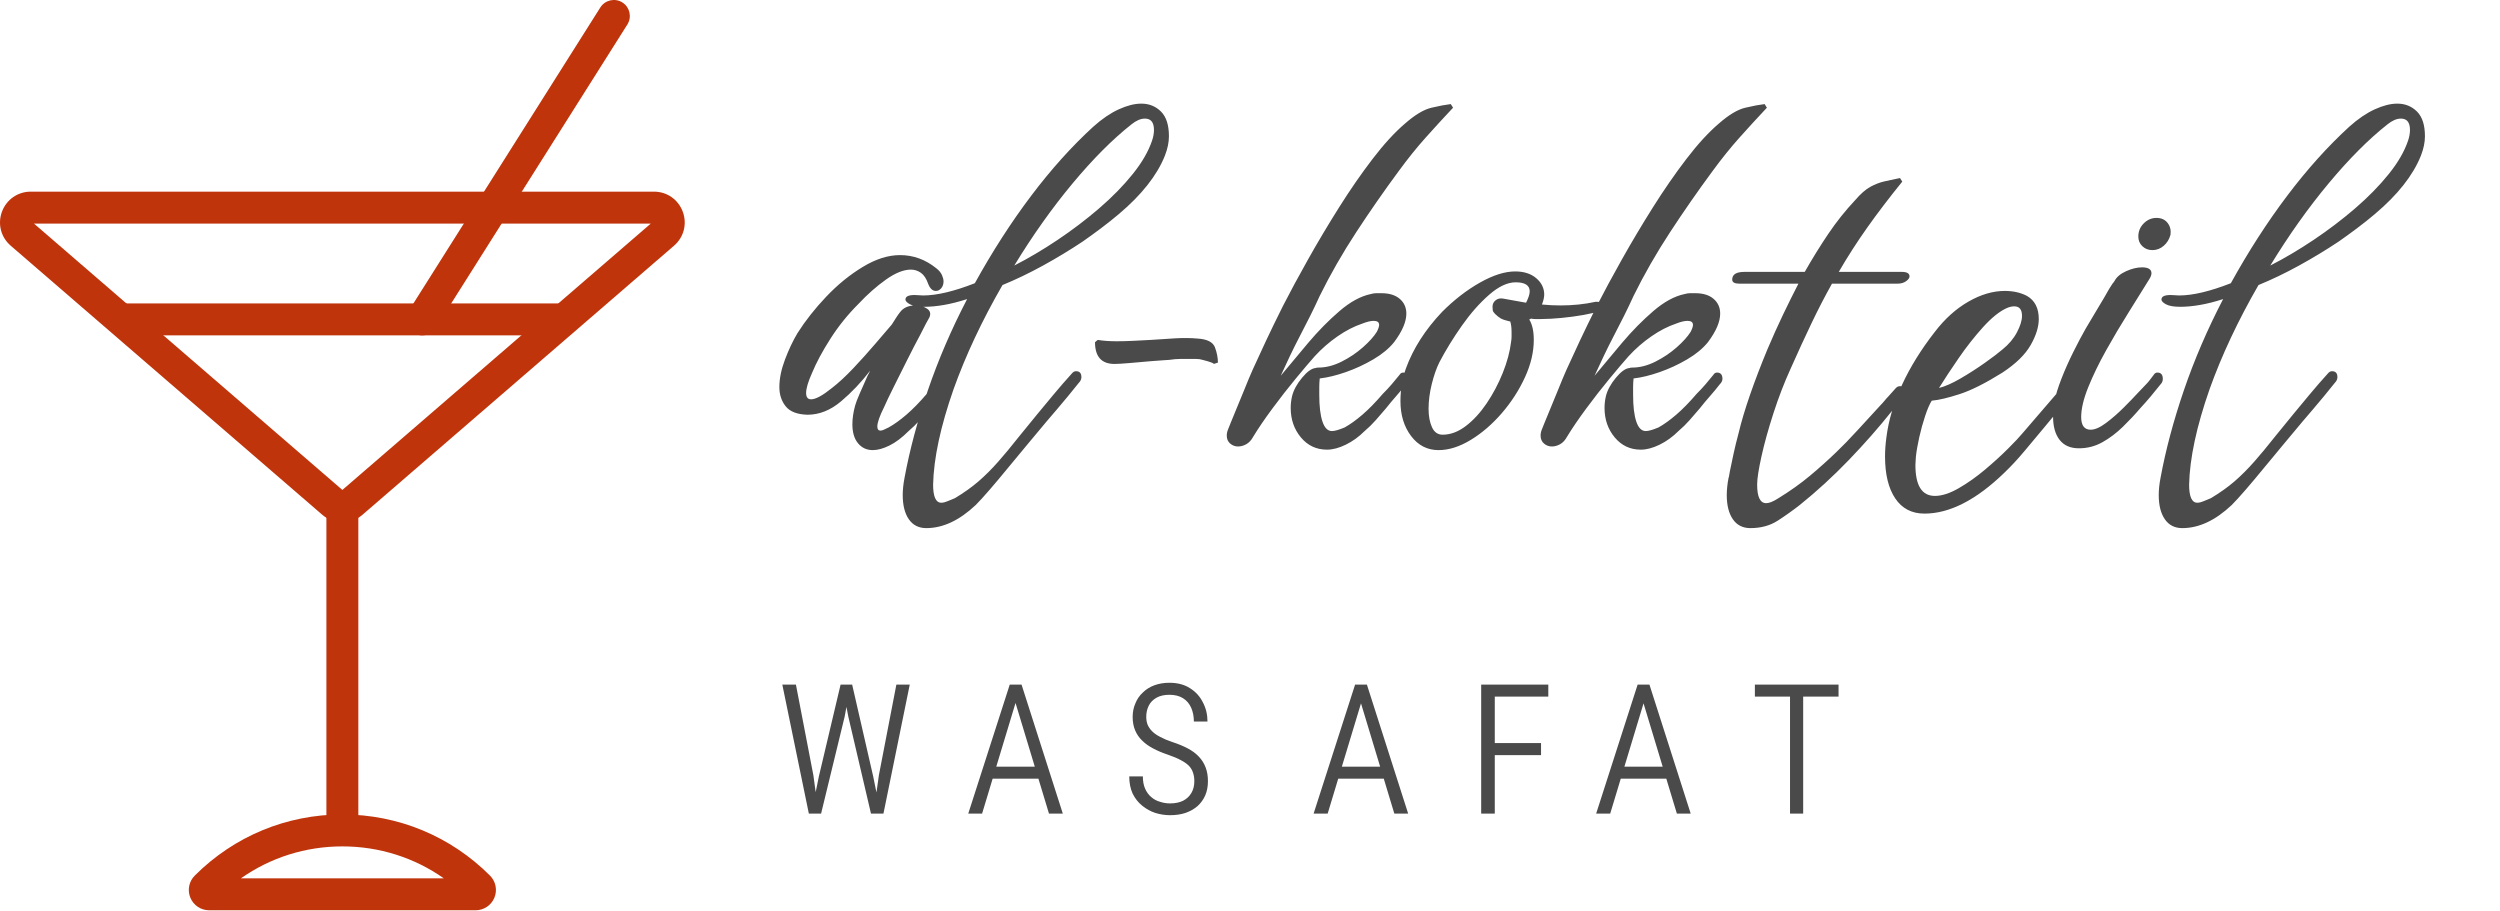 <?xml version="1.0" encoding="utf-8"?>
<svg viewBox="0 0 110.25 40.154" xmlns="http://www.w3.org/2000/svg">
  <defs/>
  <g id="layer1" transform="matrix(1, 0, 0, 1, -2.524, -1.815)">
    <g id="g226" transform="matrix(0.302, 0, 0, 0.302, 1.014, 1.815)">
      <g id="SvgjsG1908" featurekey="symbolFeature-0" transform="matrix(2.332,0,0,2.332,3.691,2.3604088e-4)" fill="#c0340c">
        <title id="title183">food-4</title>
        <desc id="desc185">Created with Sketch.</desc>
        <g stroke="none" stroke-width="1" fill="none" fill-rule="evenodd" id="g199">
          <g transform="translate(0,-1)" fill="#c0340c" id="g197">
            <path d="m 22,33.702 c -0.462,0 -0.909,-0.166 -1.259,-0.468 L 1.23,16.384 C 0.615,15.852 0.401,15.017 0.685,14.254 0.968,13.492 1.677,13 2.49,13 h 39.02 c 0.813,0 1.522,0.492 1.805,1.255 0.284,0.762 0.07,1.597 -0.546,2.129 l -19.51,16.85 C 22.909,33.536 22.462,33.702 22,33.702 Z M 2.688,15 22,31.679 41.312,15 Z" id="path187"/>
            <path d="m 21,33 h 2 v 20 h -2 z" id="path189"/>
            <path d="M 30.343,58 H 13.657 C 13.141,58 12.679,57.692 12.481,57.214 12.284,56.738 12.392,56.193 12.757,55.828 15.226,53.36 18.508,52 22,52 c 3.492,0 6.774,1.36 9.243,3.828 0.365,0.365 0.473,0.91 0.276,1.386 C 31.321,57.692 30.859,58 30.343,58 Z M 15.648,56 H 28.352 C 26.504,54.7 24.306,54 22,54 c -2.306,0 -4.504,0.7 -6.352,2 z" id="path191"/>
            <path d="m 8,20 h 28 v 2 H 8 Z" id="path193"/>
            <path d="m 26.999,22 c -0.183,0 -0.367,-0.05 -0.533,-0.155 -0.467,-0.295 -0.607,-0.912 -0.312,-1.379 l 12,-19 c 0.296,-0.467 0.913,-0.606 1.38,-0.312 0.467,0.295 0.607,0.913 0.312,1.38 l -12,19 C 27.655,21.835 27.331,22 26.999,22" id="path195"/>
          </g>
        </g>
      </g>
      <g id="SvgjsG1910" featurekey="sloganFeature-0" transform="matrix(1.47, 0, 0, 1.47, 137.26, 11.743)" fill="#4a4a4a"/>
    </g>
  </g>
  <path d="M 36.11 34.25 L 37.07 30.19 L 37.51 30.19 L 37.25 31.6 L 36.21 35.88 L 35.78 35.88 Z M 35.1 30.19 L 35.87 34.19 L 36.1 35.88 L 35.67 35.88 L 34.5 30.19 Z M 38.76 34.18 L 39.53 30.19 L 40.12 30.19 L 38.96 35.88 L 38.52 35.88 Z M 37.58 30.19 L 38.51 34.25 L 38.84 35.88 L 38.41 35.88 L 37.41 31.6 L 37.14 30.19 Z M 44.9 30.62 L 43.31 35.88 L 42.7 35.88 L 44.53 30.19 L 44.92 30.19 Z M 46.26 35.88 L 44.67 30.62 L 44.65 30.19 L 45.05 30.19 L 46.87 35.88 Z M 46.15 33.81 L 46.15 34.34 L 43.48 34.34 L 43.48 33.81 Z M 52.67 34.45 Q 52.67 34.24 52.61 34.07 Q 52.56 33.91 52.43 33.77 Q 52.3 33.64 52.07 33.52 Q 51.85 33.4 51.5 33.28 Q 51.14 33.16 50.86 33.01 Q 50.57 32.86 50.37 32.66 Q 50.17 32.47 50.06 32.21 Q 49.95 31.95 49.95 31.62 Q 49.95 31.29 50.07 31.02 Q 50.18 30.74 50.4 30.54 Q 50.61 30.33 50.91 30.22 Q 51.21 30.11 51.57 30.11 Q 52.11 30.11 52.48 30.35 Q 52.86 30.59 53.05 30.98 Q 53.25 31.36 53.25 31.82 L 52.65 31.82 Q 52.65 31.48 52.53 31.21 Q 52.41 30.94 52.17 30.79 Q 51.93 30.64 51.57 30.64 Q 51.23 30.64 51 30.77 Q 50.77 30.9 50.66 31.12 Q 50.55 31.34 50.55 31.61 Q 50.55 31.81 50.61 31.96 Q 50.68 32.12 50.81 32.25 Q 50.95 32.39 51.17 32.5 Q 51.39 32.62 51.69 32.72 Q 52.09 32.85 52.39 33.01 Q 52.69 33.17 52.88 33.38 Q 53.07 33.58 53.17 33.85 Q 53.27 34.11 53.27 34.45 Q 53.27 34.8 53.15 35.08 Q 53.03 35.35 52.81 35.55 Q 52.59 35.74 52.28 35.85 Q 51.98 35.95 51.6 35.95 Q 51.27 35.95 50.95 35.85 Q 50.64 35.75 50.37 35.53 Q 50.11 35.32 49.95 35 Q 49.8 34.67 49.8 34.24 L 50.4 34.24 Q 50.4 34.56 50.5 34.78 Q 50.6 35.01 50.77 35.15 Q 50.94 35.3 51.16 35.36 Q 51.37 35.43 51.6 35.43 Q 51.94 35.43 52.18 35.31 Q 52.41 35.19 52.54 34.97 Q 52.67 34.75 52.67 34.45 Z M 60.14 30.62 L 58.55 35.88 L 57.93 35.88 L 59.76 30.19 L 60.15 30.19 Z M 61.49 35.88 L 59.9 30.62 L 59.89 30.19 L 60.28 30.19 L 62.1 35.88 Z M 61.38 33.81 L 61.38 34.34 L 58.71 34.34 L 58.71 33.81 Z M 65.92 30.19 L 65.92 35.88 L 65.32 35.88 L 65.32 30.19 Z M 67.96 32.77 L 67.96 33.3 L 65.79 33.3 L 65.79 32.77 Z M 68.28 30.19 L 68.28 30.72 L 65.79 30.72 L 65.79 30.19 Z M 72.6 30.62 L 71.01 35.88 L 70.39 35.88 L 72.22 30.19 L 72.61 30.19 Z M 73.95 35.88 L 72.36 30.62 L 72.35 30.19 L 72.74 30.19 L 74.56 35.88 Z M 73.84 33.81 L 73.84 34.34 L 71.18 34.34 L 71.18 33.81 Z M 79.52 30.19 L 79.52 35.88 L 78.94 35.88 L 78.94 30.19 Z M 81.08 30.19 L 81.08 30.72 L 77.39 30.72 L 77.39 30.19 Z" style="fill: rgb(74, 74, 74); text-transform: uppercase;"/>
  <path d="M 38.49 19.85 Q 38.09 19.85 37.84 19.55 Q 37.59 19.25 37.59 18.71 Q 37.59 18.33 37.71 17.89 Q 37.75 17.73 37.92 17.34 Q 38.09 16.95 38.27 16.55 Q 38.33 16.45 38.37 16.35 Q 37.79 17.11 37.09 17.7 Q 36.39 18.29 35.61 18.29 Q 34.93 18.27 34.65 17.92 Q 34.37 17.57 34.37 17.07 Q 34.37 16.51 34.62 15.85 Q 34.87 15.19 35.17 14.69 Q 35.69 13.87 36.44 13.08 Q 37.19 12.29 38.05 11.77 Q 38.91 11.25 39.69 11.25 Q 40.57 11.25 41.29 11.83 Q 41.47 11.97 41.54 12.13 Q 41.61 12.29 41.61 12.41 Q 41.61 12.59 41.51 12.71 Q 41.41 12.83 41.27 12.83 Q 41.05 12.83 40.93 12.51 Q 40.81 12.17 40.61 12.03 Q 40.41 11.89 40.17 11.89 Q 39.69 11.89 39.07 12.33 Q 38.45 12.77 37.85 13.41 Q 37.15 14.11 36.62 14.94 Q 36.09 15.77 35.81 16.45 Q 35.55 17.03 35.55 17.33 Q 35.55 17.61 35.77 17.61 Q 36.07 17.61 36.69 17.11 Q 37.13 16.77 37.64 16.23 Q 38.15 15.69 38.61 15.15 Q 39.07 14.61 39.33 14.31 Q 39.43 14.15 39.52 14.01 Q 39.61 13.87 39.69 13.77 Q 39.91 13.47 40.37 13.47 Q 40.67 13.47 40.88 13.61 Q 41.09 13.75 40.99 13.99 Q 40.93 14.09 40.83 14.28 Q 40.73 14.47 40.59 14.75 Q 40.33 15.23 40.01 15.87 Q 39.69 16.51 39.41 17.07 Q 39.13 17.63 38.99 17.95 Q 38.69 18.55 38.69 18.81 Q 38.69 18.99 38.83 18.99 Q 38.89 18.99 38.98 18.95 Q 39.07 18.91 39.19 18.85 Q 39.55 18.65 39.97 18.29 Q 40.39 17.93 40.87 17.37 Q 41.09 17.15 41.27 16.94 Q 41.45 16.73 41.61 16.53 Q 41.67 16.43 41.77 16.43 Q 42.01 16.43 42.01 16.71 Q 42.01 16.85 41.91 16.95 Q 41.69 17.23 41.47 17.49 Q 41.25 17.75 41.01 18.01 Q 40.79 18.27 40.56 18.53 Q 40.33 18.79 40.07 19.01 Q 39.63 19.45 39.22 19.65 Q 38.81 19.85 38.49 19.85 Z M 40.85 23.29 Q 40.35 23.29 40.08 22.9 Q 39.81 22.51 39.81 21.83 Q 39.81 21.67 39.83 21.47 Q 39.85 21.27 39.89 21.07 Q 40.23 19.23 40.92 17.21 Q 41.61 15.19 42.65 13.19 Q 42.09 13.37 41.62 13.45 Q 41.15 13.53 40.77 13.53 Q 40.33 13.53 40.13 13.42 Q 39.93 13.31 39.93 13.21 Q 39.93 13.01 40.33 13.01 Q 40.43 13.01 40.53 13.02 Q 40.63 13.03 40.71 13.03 Q 41.61 13.03 42.99 12.49 Q 44.15 10.39 45.47 8.64 Q 46.79 6.89 48.21 5.59 Q 48.79 5.07 49.34 4.82 Q 49.89 4.57 50.33 4.57 Q 50.85 4.57 51.2 4.92 Q 51.55 5.27 51.55 6.01 Q 51.55 6.41 51.37 6.87 Q 50.85 8.17 49.33 9.45 Q 48.95 9.77 48.55 10.07 Q 48.15 10.37 47.75 10.65 Q 46.91 11.21 46 11.71 Q 45.09 12.21 44.21 12.57 Q 42.85 14.93 42.05 17.17 Q 41.19 19.63 41.15 21.37 Q 41.15 22.17 41.51 22.17 Q 41.63 22.17 41.77 22.11 Q 41.91 22.05 42.11 21.97 Q 42.71 21.61 43.15 21.23 Q 43.59 20.85 44.03 20.35 Q 44.19 20.17 44.44 19.87 Q 44.69 19.57 44.99 19.19 Q 45.35 18.75 45.74 18.27 Q 46.13 17.79 46.47 17.39 Q 46.87 16.91 47.27 16.47 Q 47.35 16.37 47.45 16.37 Q 47.69 16.37 47.69 16.63 Q 47.69 16.77 47.57 16.89 Q 47.35 17.17 47.1 17.47 Q 46.85 17.77 46.63 18.03 Q 46.51 18.17 46.16 18.58 Q 45.81 18.99 45.35 19.55 Q 44.93 20.05 44.48 20.6 Q 44.03 21.15 43.65 21.59 Q 43.27 22.03 43.03 22.27 Q 41.95 23.29 40.85 23.29 Z M 49.89 5.49 Q 48.65 6.47 47.3 8.09 Q 45.95 9.71 44.73 11.71 Q 45.67 11.23 46.64 10.58 Q 47.61 9.93 48.47 9.19 Q 49.33 8.45 49.95 7.68 Q 50.57 6.91 50.81 6.19 Q 50.89 5.95 50.89 5.73 Q 50.89 5.23 50.49 5.23 Q 50.21 5.23 49.89 5.49 Z M 49.15 16.05 Q 48.29 16.05 48.29 15.09 L 48.41 14.99 Q 48.77 15.05 49.25 15.05 Q 49.59 15.05 49.98 15.03 Q 50.37 15.01 50.75 14.99 Q 51.29 14.95 51.83 14.92 Q 52.37 14.89 52.81 14.93 Q 53.45 14.97 53.58 15.32 Q 53.71 15.67 53.71 15.99 L 53.53 16.05 Q 53.51 15.99 53.03 15.87 Q 52.91 15.83 52.76 15.83 Q 52.61 15.83 52.43 15.83 Q 52.25 15.83 52.04 15.83 Q 51.83 15.83 51.57 15.87 Q 51.51 15.87 51.27 15.89 Q 51.03 15.91 50.73 15.93 Q 50.29 15.97 49.82 16.01 Q 49.35 16.05 49.15 16.05 Z M 58.52 19.83 Q 57.82 19.83 57.37 19.29 Q 56.92 18.75 56.92 17.99 Q 56.92 17.73 56.98 17.47 Q 57.08 17.07 57.42 16.66 Q 57.76 16.25 58.02 16.23 Q 58.06 16.21 58.14 16.21 Q 58.64 16.21 59.16 15.95 Q 59.68 15.69 60.1 15.32 Q 60.52 14.95 60.72 14.63 Q 60.82 14.43 60.82 14.33 Q 60.82 14.15 60.58 14.15 Q 60.38 14.15 60.08 14.27 Q 59.54 14.45 58.99 14.83 Q 58.44 15.21 57.98 15.71 Q 57.66 16.07 57.14 16.7 Q 56.62 17.33 56.11 18.02 Q 55.6 18.71 55.26 19.27 Q 55.14 19.49 54.96 19.59 Q 54.78 19.69 54.6 19.69 Q 54.4 19.69 54.25 19.56 Q 54.1 19.43 54.1 19.21 Q 54.1 19.07 54.16 18.93 Q 54.22 18.79 54.28 18.63 Q 54.34 18.47 54.42 18.29 Q 54.64 17.77 54.86 17.22 Q 55.08 16.67 55.24 16.31 Q 55.52 15.69 55.84 15.01 Q 56.16 14.33 56.58 13.49 Q 57.04 12.59 57.68 11.45 Q 58.32 10.31 59.05 9.15 Q 59.78 7.99 60.53 7.01 Q 61.28 6.03 61.96 5.45 Q 62.62 4.87 63.13 4.75 Q 63.64 4.63 63.98 4.59 L 64.08 4.75 Q 63.46 5.41 62.87 6.07 Q 62.28 6.73 61.68 7.55 Q 60.72 8.85 59.81 10.24 Q 58.9 11.63 58.2 13.05 Q 58 13.49 57.78 13.93 Q 57.56 14.37 57.34 14.79 Q 57.1 15.25 56.89 15.69 Q 56.68 16.13 56.48 16.57 Q 57.04 15.89 57.7 15.11 Q 58.36 14.33 59.07 13.72 Q 59.78 13.11 60.44 12.97 Q 60.58 12.93 60.69 12.93 Q 60.8 12.93 60.92 12.93 Q 61.44 12.93 61.73 13.18 Q 62.02 13.43 62.02 13.83 Q 62.02 14.37 61.48 15.09 Q 61.14 15.51 60.56 15.85 Q 59.98 16.19 59.35 16.41 Q 58.72 16.63 58.2 16.69 Q 58.18 16.89 58.18 17.07 Q 58.18 17.25 58.18 17.41 Q 58.18 18.17 58.32 18.59 Q 58.46 19.01 58.74 19.01 Q 58.92 19.01 59.3 18.85 Q 59.66 18.65 60.08 18.29 Q 60.5 17.93 60.98 17.37 Q 61.2 17.15 61.38 16.94 Q 61.56 16.73 61.72 16.53 Q 61.78 16.43 61.88 16.43 Q 62.12 16.43 62.12 16.71 Q 62.12 16.83 62 16.95 Q 61.8 17.21 61.57 17.47 Q 61.34 17.73 61.12 18.01 Q 60.9 18.27 60.67 18.53 Q 60.44 18.79 60.18 19.01 Q 59.8 19.39 59.35 19.61 Q 58.9 19.83 58.52 19.83 Z M 63.44 19.85 Q 62.7 19.85 62.23 19.23 Q 61.76 18.61 61.76 17.69 Q 61.76 16.93 62 16.25 Q 62.48 14.93 63.6 13.75 Q 64.4 12.95 65.27 12.46 Q 66.14 11.97 66.82 11.97 Q 67.4 11.97 67.75 12.27 Q 68.1 12.57 68.1 12.99 Q 68.1 13.17 68 13.43 Q 68.22 13.45 68.42 13.46 Q 68.62 13.47 68.82 13.47 Q 69.22 13.47 69.61 13.43 Q 70 13.39 70.36 13.31 L 70.46 13.31 Q 70.72 13.31 70.72 13.49 Q 70.72 13.63 70.48 13.73 Q 70.28 13.81 69.83 13.89 Q 69.38 13.97 68.87 14.02 Q 68.36 14.07 67.96 14.07 Q 67.82 14.07 67.71 14.07 Q 67.6 14.07 67.52 14.05 L 67.44 14.09 Q 67.64 14.41 67.64 14.99 Q 67.64 15.79 67.25 16.64 Q 66.86 17.49 66.23 18.22 Q 65.6 18.95 64.86 19.4 Q 64.12 19.85 63.44 19.85 Z M 63.62 19.17 Q 64.14 19.17 64.64 18.79 Q 65.14 18.41 65.56 17.79 Q 65.98 17.17 66.27 16.45 Q 66.56 15.73 66.64 15.07 Q 66.66 14.95 66.66 14.84 Q 66.66 14.73 66.66 14.65 Q 66.66 14.35 66.6 14.17 L 66.56 14.17 Q 66.3 14.11 66.18 14.04 Q 66.06 13.97 65.94 13.85 L 65.92 13.83 Q 65.84 13.75 65.83 13.68 Q 65.82 13.61 65.82 13.53 Q 65.82 13.35 65.96 13.24 Q 66.1 13.13 66.3 13.17 L 67.3 13.35 Q 67.46 13.03 67.46 12.85 Q 67.46 12.45 66.84 12.45 Q 66.3 12.45 65.67 13 Q 65.04 13.55 64.47 14.36 Q 63.9 15.17 63.48 15.97 Q 63.28 16.37 63.14 16.94 Q 63 17.51 63 18.03 Q 63 18.51 63.15 18.84 Q 63.3 19.17 63.62 19.17 Z M 72.36 19.83 Q 71.66 19.83 71.21 19.29 Q 70.76 18.75 70.76 17.99 Q 70.76 17.73 70.82 17.47 Q 70.92 17.07 71.26 16.66 Q 71.6 16.25 71.86 16.23 Q 71.9 16.21 71.98 16.21 Q 72.48 16.21 73 15.95 Q 73.52 15.69 73.94 15.32 Q 74.36 14.95 74.56 14.63 Q 74.66 14.43 74.66 14.33 Q 74.66 14.15 74.42 14.15 Q 74.22 14.15 73.92 14.27 Q 73.38 14.45 72.83 14.83 Q 72.28 15.21 71.82 15.71 Q 71.5 16.07 70.98 16.7 Q 70.46 17.33 69.95 18.02 Q 69.44 18.71 69.1 19.27 Q 68.98 19.49 68.8 19.59 Q 68.62 19.69 68.44 19.69 Q 68.24 19.69 68.09 19.56 Q 67.94 19.43 67.94 19.21 Q 67.94 19.07 68 18.93 Q 68.06 18.79 68.12 18.63 Q 68.18 18.47 68.26 18.29 Q 68.48 17.77 68.7 17.22 Q 68.92 16.67 69.08 16.31 Q 69.36 15.69 69.68 15.01 Q 70 14.33 70.42 13.49 Q 70.88 12.59 71.52 11.45 Q 72.16 10.31 72.89 9.15 Q 73.62 7.99 74.37 7.01 Q 75.12 6.03 75.8 5.45 Q 76.46 4.87 76.97 4.75 Q 77.48 4.63 77.82 4.59 L 77.92 4.75 Q 77.3 5.41 76.71 6.07 Q 76.12 6.73 75.52 7.55 Q 74.56 8.85 73.65 10.24 Q 72.74 11.63 72.04 13.05 Q 71.84 13.49 71.62 13.93 Q 71.4 14.37 71.18 14.79 Q 70.94 15.25 70.73 15.69 Q 70.52 16.13 70.32 16.57 Q 70.88 15.89 71.54 15.11 Q 72.2 14.33 72.91 13.72 Q 73.62 13.11 74.28 12.97 Q 74.42 12.93 74.53 12.93 Q 74.64 12.93 74.76 12.93 Q 75.28 12.93 75.57 13.18 Q 75.86 13.43 75.86 13.83 Q 75.86 14.37 75.32 15.09 Q 74.98 15.51 74.4 15.85 Q 73.82 16.19 73.19 16.41 Q 72.56 16.63 72.04 16.69 Q 72.02 16.89 72.02 17.07 Q 72.02 17.25 72.02 17.41 Q 72.02 18.17 72.16 18.59 Q 72.3 19.01 72.58 19.01 Q 72.76 19.01 73.14 18.85 Q 73.5 18.65 73.92 18.29 Q 74.34 17.93 74.82 17.37 Q 75.04 17.15 75.22 16.94 Q 75.4 16.73 75.56 16.53 Q 75.62 16.43 75.72 16.43 Q 75.96 16.43 75.96 16.71 Q 75.96 16.83 75.84 16.95 Q 75.64 17.21 75.41 17.47 Q 75.18 17.73 74.96 18.01 Q 74.74 18.27 74.51 18.53 Q 74.28 18.79 74.02 19.01 Q 73.64 19.39 73.19 19.61 Q 72.74 19.83 72.36 19.83 Z M 77.19 23.29 Q 76.69 23.29 76.42 22.9 Q 76.15 22.51 76.15 21.83 Q 76.15 21.67 76.17 21.47 Q 76.19 21.27 76.23 21.07 Q 76.25 21.03 76.26 20.94 Q 76.27 20.85 76.29 20.77 Q 76.35 20.47 76.45 20.01 Q 76.55 19.55 76.67 19.11 Q 76.85 18.35 77.18 17.4 Q 77.51 16.45 77.95 15.39 Q 78.29 14.59 78.63 13.88 Q 78.97 13.17 79.31 12.51 L 76.71 12.51 Q 76.39 12.51 76.39 12.33 Q 76.39 11.99 76.93 11.99 L 79.59 11.99 Q 80.09 11.11 80.63 10.31 Q 81.17 9.51 81.81 8.83 Q 82.17 8.41 82.48 8.24 Q 82.79 8.07 83.1 8 Q 83.41 7.93 83.79 7.85 L 83.89 8.01 Q 83.03 9.07 82.35 10.03 Q 81.67 10.99 81.09 11.99 L 83.87 11.99 Q 84.21 11.99 84.21 12.19 Q 84.21 12.29 84.06 12.4 Q 83.91 12.51 83.67 12.51 L 80.79 12.51 Q 80.33 13.33 79.89 14.25 Q 79.45 15.17 78.97 16.25 Q 78.55 17.17 78.21 18.22 Q 77.87 19.27 77.68 20.13 Q 77.49 20.99 77.49 21.37 Q 77.49 22.19 77.89 22.19 Q 78.09 22.19 78.43 21.97 Q 79.21 21.49 79.82 20.98 Q 80.43 20.47 80.99 19.93 Q 81.39 19.55 81.93 18.96 Q 82.47 18.37 82.93 17.87 Q 83.03 17.77 83.11 17.67 Q 83.19 17.57 83.27 17.49 L 83.61 17.11 Q 83.69 17.03 83.79 17.03 Q 84.03 17.03 84.03 17.27 Q 84.03 17.37 83.91 17.53 Q 83.79 17.71 83.67 17.83 L 83.43 18.13 Q 82.57 19.21 81.53 20.29 Q 80.49 21.37 79.37 22.27 Q 78.91 22.63 78.4 22.96 Q 77.89 23.29 77.19 23.29 Z M 84.87 22.65 Q 84.03 22.65 83.58 21.98 Q 83.13 21.31 83.13 20.13 Q 83.13 19.73 83.19 19.29 Q 83.33 18.17 83.87 16.99 Q 84.41 15.81 85.33 14.63 Q 85.99 13.77 86.81 13.3 Q 87.63 12.83 88.41 12.83 Q 88.97 12.83 89.39 13.05 Q 89.91 13.35 89.91 14.07 Q 89.91 14.59 89.55 15.22 Q 89.19 15.85 88.31 16.43 Q 87.19 17.13 86.42 17.38 Q 85.65 17.63 85.19 17.67 Q 85.05 17.89 84.9 18.34 Q 84.75 18.79 84.64 19.28 Q 84.53 19.77 84.49 20.15 Q 84.49 20.23 84.48 20.32 Q 84.47 20.41 84.47 20.51 Q 84.47 21.87 85.33 21.87 Q 85.79 21.87 86.38 21.53 Q 86.97 21.19 87.54 20.71 Q 88.11 20.23 88.56 19.78 Q 89.01 19.33 89.19 19.11 L 90.67 17.39 L 91.07 16.93 Q 91.17 16.81 91.27 16.69 Q 91.37 16.57 91.47 16.47 Q 91.55 16.37 91.65 16.37 Q 91.87 16.37 91.87 16.61 Q 91.87 16.73 91.75 16.89 Q 91.55 17.17 91.3 17.47 Q 91.05 17.77 90.83 18.03 L 90.15 18.85 Q 89.75 19.33 89.29 19.88 Q 88.83 20.43 88.39 20.85 Q 86.53 22.65 84.87 22.65 Z M 85.51 17.11 Q 85.91 17.01 86.46 16.69 Q 87.01 16.37 87.52 16.01 Q 88.03 15.65 88.31 15.41 Q 88.73 15.07 88.95 14.65 Q 89.17 14.23 89.17 13.93 Q 89.17 13.51 88.83 13.51 Q 88.67 13.51 88.49 13.59 Q 88.01 13.81 87.45 14.43 Q 86.89 15.05 86.38 15.79 Q 85.87 16.53 85.51 17.11 Z M 94.92 11.03 Q 94.66 11.03 94.48 10.86 Q 94.3 10.69 94.3 10.43 Q 94.3 10.09 94.54 9.85 Q 94.78 9.61 95.1 9.61 Q 95.42 9.61 95.59 9.83 Q 95.76 10.05 95.72 10.35 Q 95.64 10.65 95.42 10.84 Q 95.2 11.03 94.92 11.03 Z M 91.68 19.77 Q 91.12 19.77 90.83 19.4 Q 90.54 19.03 90.54 18.37 Q 90.54 18.07 90.6 17.71 Q 90.68 17.29 90.91 16.7 Q 91.14 16.11 91.44 15.51 Q 91.74 14.91 91.98 14.49 Q 92.2 14.11 92.51 13.6 Q 92.82 13.09 93.02 12.73 Q 93.18 12.47 93.24 12.41 Q 93.38 12.13 93.76 11.96 Q 94.14 11.79 94.46 11.79 Q 94.88 11.79 94.88 12.05 Q 94.88 12.17 94.76 12.35 Q 94.38 12.97 93.87 13.78 Q 93.36 14.59 92.88 15.45 Q 92.4 16.31 92.09 17.08 Q 91.78 17.85 91.78 18.39 Q 91.78 18.95 92.2 18.95 Q 92.48 18.95 92.88 18.65 Q 93.28 18.35 93.66 17.97 Q 94.04 17.59 94.24 17.37 L 94.64 16.95 Q 94.74 16.85 94.82 16.74 Q 94.9 16.63 94.98 16.53 Q 95.04 16.43 95.14 16.43 Q 95.38 16.43 95.38 16.71 Q 95.38 16.85 95.28 16.95 Q 95.06 17.23 94.84 17.49 Q 94.62 17.75 94.38 18.01 Q 94.04 18.41 93.62 18.82 Q 93.2 19.23 92.72 19.5 Q 92.24 19.77 91.68 19.77 Z M 96.24 23.29 Q 95.74 23.29 95.47 22.9 Q 95.2 22.51 95.2 21.83 Q 95.2 21.67 95.22 21.47 Q 95.24 21.27 95.28 21.07 Q 95.62 19.23 96.31 17.21 Q 97 15.19 98.04 13.19 Q 97.48 13.37 97.01 13.45 Q 96.54 13.53 96.16 13.53 Q 95.72 13.53 95.52 13.42 Q 95.32 13.31 95.32 13.21 Q 95.32 13.01 95.72 13.01 Q 95.82 13.01 95.92 13.02 Q 96.02 13.03 96.1 13.03 Q 97 13.03 98.38 12.49 Q 99.54 10.39 100.86 8.64 Q 102.18 6.89 103.6 5.59 Q 104.18 5.07 104.73 4.82 Q 105.28 4.57 105.72 4.57 Q 106.24 4.57 106.59 4.92 Q 106.94 5.27 106.94 6.01 Q 106.94 6.41 106.76 6.87 Q 106.24 8.17 104.72 9.45 Q 104.34 9.77 103.94 10.07 Q 103.54 10.37 103.14 10.65 Q 102.3 11.21 101.39 11.71 Q 100.48 12.21 99.6 12.57 Q 98.24 14.93 97.44 17.17 Q 96.58 19.63 96.54 21.37 Q 96.54 22.17 96.9 22.17 Q 97.02 22.17 97.16 22.11 Q 97.3 22.05 97.5 21.97 Q 98.1 21.61 98.54 21.23 Q 98.98 20.85 99.42 20.35 Q 99.58 20.17 99.83 19.87 Q 100.08 19.57 100.38 19.19 Q 100.74 18.75 101.13 18.27 Q 101.52 17.79 101.86 17.39 Q 102.26 16.91 102.66 16.47 Q 102.74 16.37 102.84 16.37 Q 103.08 16.37 103.08 16.63 Q 103.08 16.77 102.96 16.89 Q 102.74 17.17 102.49 17.47 Q 102.24 17.77 102.02 18.03 Q 101.9 18.17 101.55 18.58 Q 101.2 18.99 100.74 19.55 Q 100.32 20.05 99.87 20.6 Q 99.42 21.15 99.04 21.59 Q 98.66 22.03 98.42 22.27 Q 97.34 23.29 96.24 23.29 Z M 105.28 5.49 Q 104.04 6.47 102.69 8.09 Q 101.34 9.71 100.12 11.71 Q 101.06 11.23 102.03 10.58 Q 103 9.93 103.86 9.19 Q 104.72 8.45 105.34 7.68 Q 105.96 6.91 106.2 6.19 Q 106.28 5.95 106.28 5.73 Q 106.28 5.23 105.88 5.23 Q 105.6 5.23 105.28 5.49 Z" style="fill: rgb(74, 74, 74);"/>
</svg>